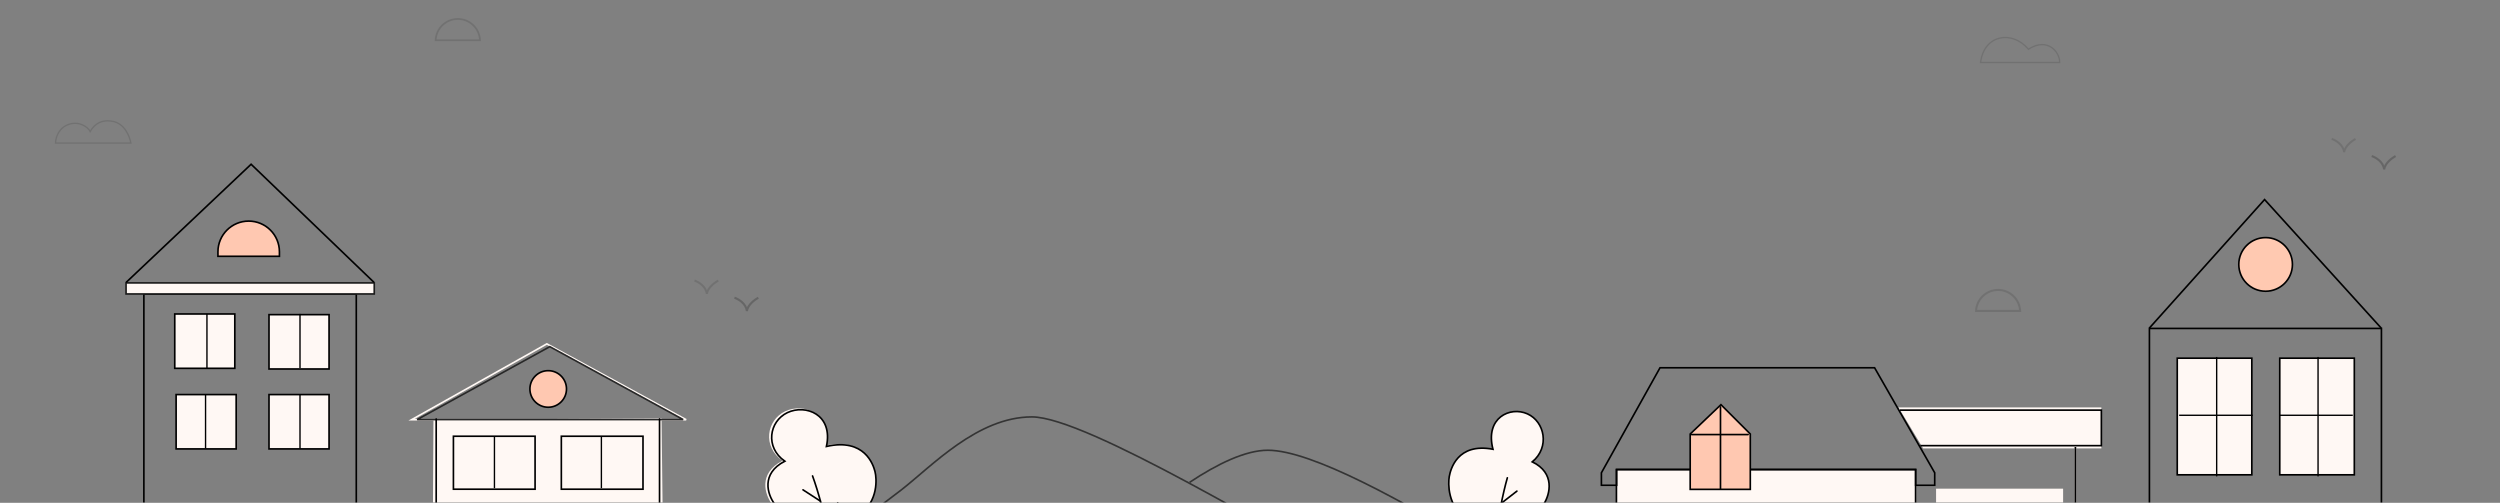 <svg width="1800" height="362" viewBox="0 0 1800 362" fill="none" xmlns="http://www.w3.org/2000/svg">
<rect x="0" y="0" width="1800" height="362" fill="#808080" stroke="none"/>
<mask id="mask0_523_30226" style="mask-type:alpha" maskUnits="userSpaceOnUse" x="0" y="0" width="1800" height="362">
<rect width="1800" height="362" fill="#FFF8F4"/>
</mask>
<g mask="url(#mask0_523_30226)">
<path d="M991.609 423.122C921.456 385.586 782.117 300.181 742.981 300.181C703.844 300.181 670.979 335.588 648.849 352.8L610 382.306" stroke="#343434" stroke-width="1.2"/>
<path d="M1071.68 397.946C1010.78 361.065 944.488 324.181 912.832 324.181C896.749 324.181 876.431 334.048 856.5 347.285" stroke="#343434" stroke-width="1.2"/>
<path d="M563.36 331.723C545.57 340.872 550.865 356.29 555.736 362.855C543.664 369.844 544.935 392.081 554.465 400.976C563.03 408.97 583.691 416.225 597.669 401.612C604.022 408.6 618 409.871 626.259 403.518C634.519 397.164 638.331 376.833 618 371.115C631.978 360.949 630.707 344.43 629.436 339.348C628.165 334.265 621.812 314.569 593.857 320.923C598.94 297.415 578.608 289.791 565.266 296.144C551.924 302.498 548.747 321.558 563.36 331.723Z" fill="#FFF8F4"/>
<path d="M565.05 332.067C547.562 341.061 552.766 356.218 557.555 362.671C545.688 369.542 546.937 391.402 556.306 400.146C564.725 408.004 585.036 415.136 598.777 400.77C605.022 407.641 618.763 408.89 626.882 402.644C635.002 396.398 638.749 376.412 618.763 370.791C632.503 360.798 631.254 344.559 630.005 339.562C628.756 334.566 622.51 315.204 595.029 321.45C600.026 298.34 580.039 290.846 566.923 297.091C553.807 303.337 550.684 322.074 565.05 332.067Z" fill="#FFF8F4" stroke="black" stroke-width="1.2" stroke-linecap="round"/>
<path d="M585.037 342.685C592.74 363.712 606.772 417.633 601.276 465.101" stroke="black" stroke-width="1.2" stroke-linecap="round"/>
<path d="M603.15 362.047L596.279 380.784" stroke="black" stroke-width="1.2" stroke-linecap="round"/>
<path d="M578.166 352.679L590.657 360.798" stroke="black" stroke-width="1.2" stroke-linecap="round"/>
<path d="M476.319 301.197L312.093 302.204L311.109 469.38H478.309L476.319 301.197Z" fill="#FFF8F4"/>
<path d="M494.044 302.18H296.355L393.725 247.594L494.044 302.18Z" stroke="#FFF8F4" stroke-width="1.2" stroke-linecap="round"/>
<path d="M491.855 302.095H300.355L395.855 249.595L491.855 302.095Z" stroke="#282828" stroke-width="1.2" stroke-linecap="round"/>
<circle cx="394.707" cy="280.051" r="13.169" fill="#FFC8B1" stroke="black" stroke-width="1.2"/>
<rect x="326.461" y="314.091" width="58.795" height="38.141" stroke="black" stroke-width="1.2"/>
<rect x="404.159" y="314.091" width="58.795" height="38.141" stroke="black" stroke-width="1.2"/>
<path d="M314.059 301.688L314.059 468.888" stroke="black" stroke-width="1.2" stroke-linecap="round"/>
<path d="M474.867 301.688V365.126" stroke="black" stroke-width="1.2" stroke-linecap="round"/>
<rect x="1393.97" y="351.848" width="91.468" height="90.484" fill="#FFF8F4"/>
<path d="M356 314V351.5" stroke="black"/>
<path d="M433 314V351.5" stroke="black"/>
<path d="M1379.71 338.079H1163.83V469.38H1387.58V459.053H1379.71V338.079Z" fill="#FFF8F4"/>
<path d="M1153.01 349.39H1163.97V338.049H1379.29V349.39H1392.99V340.412L1349.71 264.806H1195.2L1153.01 340.412V349.39Z" stroke="black" stroke-width="1.2" stroke-linecap="round"/>
<path d="M1167.73 460.036H1379.22V338.079H1163.83V427.58" stroke="black" stroke-width="1.2" stroke-linecap="round"/>
<path d="M1216.94 312.488V352.34H1260.21V312.488L1239.08 291.361L1216.94 312.488Z" fill="#FFC8B1" stroke="black" stroke-width="1.2" stroke-linecap="round"/>
<path d="M1238.75 292.993V352.136M1258.62 312.865H1217.93" stroke="black" stroke-width="1.2" stroke-linecap="round"/>
<path d="M1103.25 332.542C1119.92 340.613 1115.88 355.891 1111.78 362.52C1123.13 368.758 1123.1 390.49 1114.87 399.612C1107.48 407.809 1089.03 415.86 1075.56 402.282C1070.13 409.395 1057.47 411.297 1049.63 405.498C1041.78 399.698 1037.28 380.065 1055.5 373.526C1042.26 364.283 1042.57 348.123 1043.47 343.109C1044.37 338.096 1049.16 318.599 1074.93 323.463C1069.11 300.794 1087.24 292.399 1099.71 297.957C1112.18 303.515 1116.04 321.94 1103.25 332.542Z" fill="#FFF8F4" stroke="black" stroke-width="1.2" stroke-linecap="round"/>
<path d="M1085.29 344.033C1079.24 365.252 1069.03 419.387 1076.58 466.181" stroke="black" stroke-width="1.2" stroke-linecap="round"/>
<path d="M1092.17 353.608L1081.02 362.261" stroke="black" stroke-width="1.2" stroke-linecap="round"/>
<path d="M1547.58 236.478V470.396H1600.41V383.354H1660.9V470.396H1714.63V236.478H1547.58Z" stroke="black" stroke-width="1.2" stroke-linecap="round"/>
<circle cx="1631.24" cy="190.38" r="19.311" fill="#FFC9B1" stroke="black" stroke-width="1.2"/>
<rect x="1567.62" y="257.896" width="53.685" height="83.966" fill="#FFF8F4" stroke="black" stroke-width="1.2"/>
<path d="M1569 299H1622" stroke="black"/>
<path d="M1596 343L1596 257" stroke="black"/>
<rect x="1641.42" y="257.896" width="53.685" height="83.966" fill="#FFF8F4" stroke="black" stroke-width="1.2"/>
<path d="M1641 299H1694" stroke="black"/>
<path d="M1669 343L1669 257" stroke="black"/>
<path d="M256.523 211.695H103.584V470.363H148.826V381.845H208.821V470.363H256.523V211.695Z" stroke="black" stroke-width="1.2" stroke-linecap="round"/>
<path fill-rule="evenodd" clip-rule="evenodd" d="M90.756 203.692H269.461V211.652H90.756L90.756 203.692Z" fill="#FFF8F4" stroke="#1C1C1C" stroke-width="1.2"/>
<path d="M156.916 181.322C156.916 169.098 166.826 159.188 179.051 159.188C191.276 159.188 201.186 169.098 201.186 181.322V184.543H156.916V181.322Z" fill="#FFC8B1" stroke="black" stroke-width="1.2"/>
<rect x="193.684" y="226.545" width="43.239" height="39.125" fill="#FFF8F4" stroke="black" stroke-width="1.2"/>
<rect x="193.684" y="284.093" width="43.239" height="39.125" fill="#FFF8F4" stroke="black" stroke-width="1.2"/>
<rect x="125.821" y="226.065" width="43.239" height="39.125" fill="#FFF8F4" stroke="black" stroke-width="1.2"/>
<path d="M216 226V265" stroke="black"/>
<path d="M149 226V265" stroke="black"/>
<rect x="126.805" y="284.093" width="43.239" height="39.125" fill="#FFF8F4" stroke="black" stroke-width="1.2"/>
<path d="M1512.98 293.328H1366.93L1384.63 322.834H1512.98V293.328Z" fill="#FFF8F4"/>
<path d="M1367.91 295.295H1512.98V320.867H1382.66" stroke="black" stroke-width="1.2"/>
<path d="M1494.29 321.85L1494.29 469.379" stroke="#FFF8F4" stroke-width="1.2"/>
<path d="M148 284V323" stroke="black"/>
<path d="M216 284V323" stroke="black"/>
<path d="M1494.29 321.85L1494.29 469.379" stroke="black" stroke-width="1.2"/>
<path d="M90.799 203.336L180.792 118.261L269.309 203.336" stroke="black" stroke-width="1.2"/>
<path d="M1547.5 236.257L1630.5 143.681L1714.5 236.257" stroke="black" stroke-width="1.2"/>
<g opacity="0.584">
<path d="M528.818 214.351C531.563 215.266 537.189 218.468 537.738 223.957C538.287 219.565 543.456 215.723 545.972 214.351" stroke="#0C0C0C" stroke-opacity="0.21" stroke-width="1.5"/>
<path d="M528.818 214.351C531.563 215.266 537.189 218.468 537.738 223.957C538.287 219.565 543.456 215.723 545.972 214.351" stroke="#0C0C0C" stroke-opacity="0.21" stroke-width="1.5"/>
<path d="M500 202C502.745 202.915 508.371 206.117 508.92 211.606C509.469 207.215 514.638 203.372 517.154 202" stroke="#0C0C0C" stroke-opacity="0.21" stroke-width="1.5"/>
<path d="M94.286 103.003H40C40 99.417 42.054 91.657 50.27 89.31C57.606 87.214 63.475 91.755 64.942 94.689C66.409 92.081 70.811 85.397 81.081 87.353C89.772 89.009 93.145 97.787 94.286 103.003Z" stroke="#0C0C0C" stroke-opacity="0.21"/>
<path d="M1454.49 223.878H1422.77C1423.16 215.457 1430.11 208.75 1438.63 208.75C1447.15 208.75 1454.1 215.457 1454.49 223.878Z" stroke="#0C0C0C" stroke-opacity="0.21" stroke-width="1.5"/>
<path d="M345.593 28.978H313.663C314.004 20.455 321.021 13.65 329.628 13.65C338.235 13.65 345.252 20.455 345.593 28.978Z" stroke="#0C0C0C" stroke-opacity="0.21" stroke-width="1.3"/>
<path d="M1707.65 112.351C1710.39 113.266 1716.02 116.468 1716.57 121.957C1717.12 117.566 1722.28 113.723 1724.8 112.351" stroke="#0C0C0C" stroke-opacity="0.21" stroke-width="1.5"/>
<path d="M1707.65 112.351C1710.39 113.266 1716.02 116.468 1716.57 121.957C1717.12 117.566 1722.28 113.723 1724.8 112.351" stroke="#0C0C0C" stroke-opacity="0.21" stroke-width="1.5"/>
<path d="M1678.83 100C1681.57 100.915 1687.2 104.117 1687.75 109.606C1688.3 105.215 1693.47 101.372 1695.98 100" stroke="#0C0C0C" stroke-opacity="0.21" stroke-width="1.5"/>
<path d="M1483 45H1426C1428.55 24.621 1448.97 21.71 1460.46 35.434C1474.07 26.701 1483 37.098 1483 45Z" stroke="#0C0C0C" stroke-opacity="0.21"/>
</g>
</g>
</svg>
